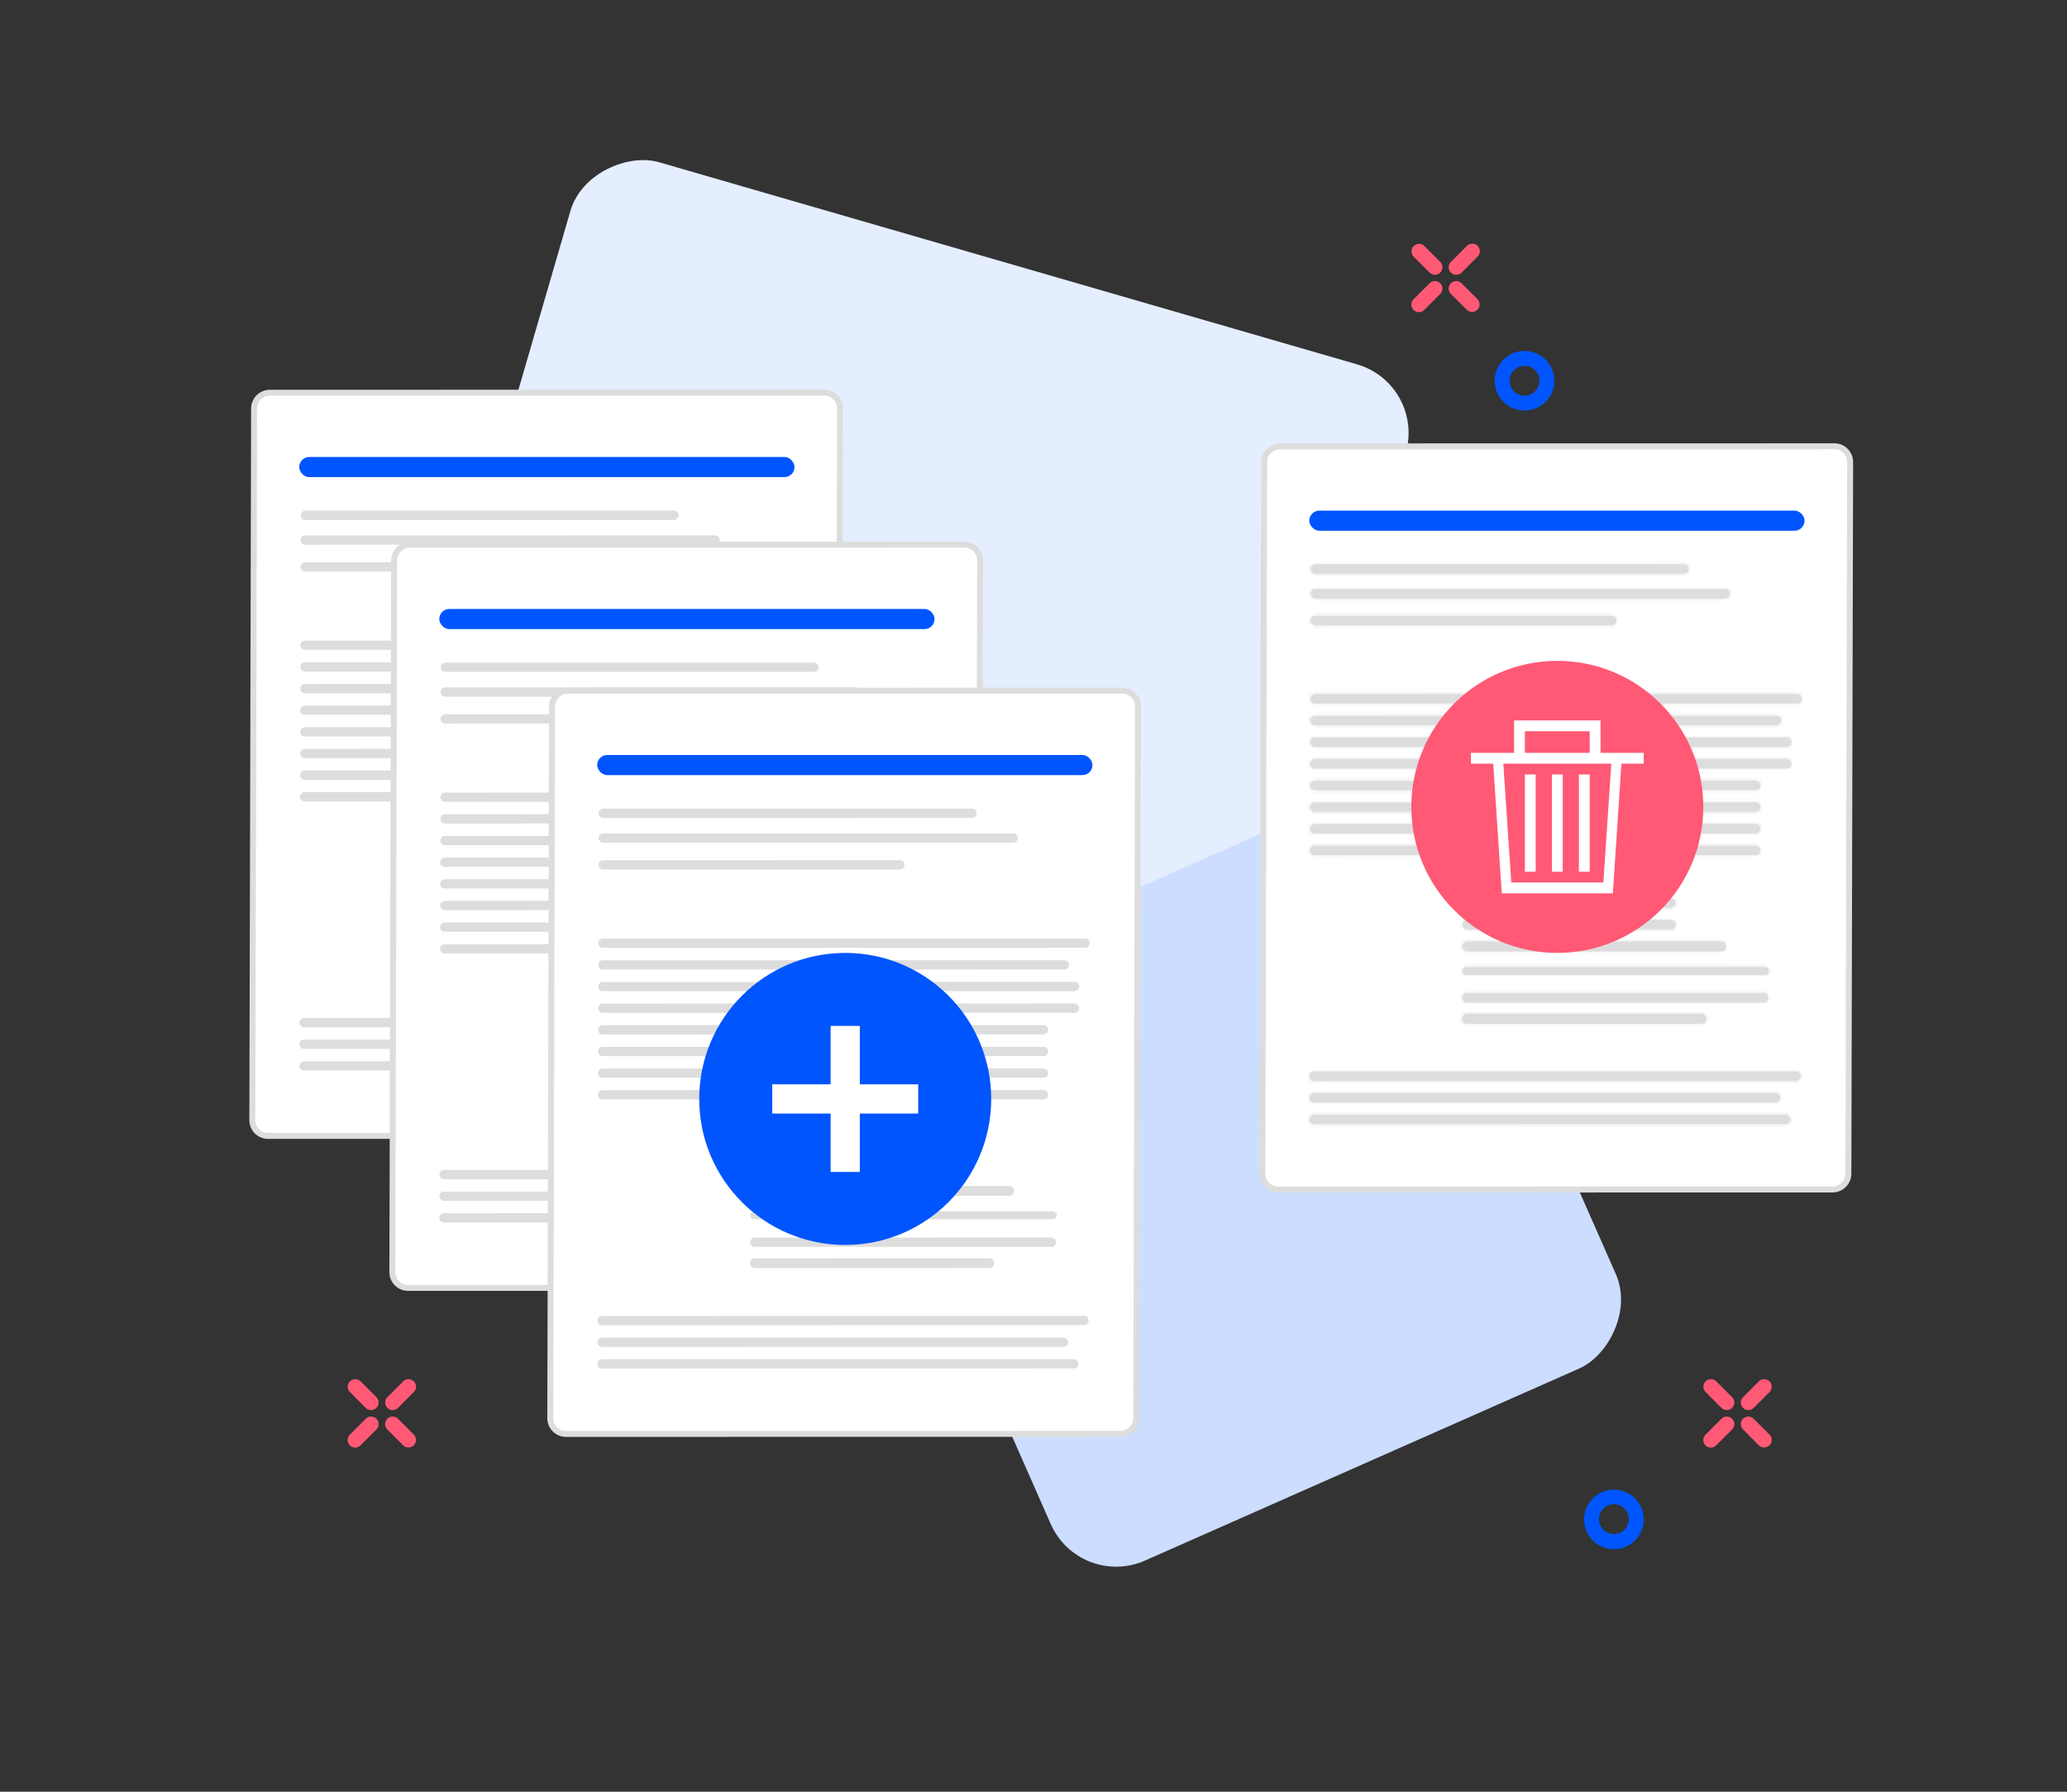<svg width="600" height="520" fill="none" xmlns="http://www.w3.org/2000/svg"><rect width="100%" height="100%" fill="#333333" stroke="none"/><rect width="252.442" height="252.442" rx="20.757" transform="rotate(-73.794 239.412 74.655) skewX(.059)" fill="#E5EEFF"/><rect width="179.355" height="179.355" rx="20.757" transform="rotate(-113.796 307.064 128.5) skewX(.059)" fill="#CDF"/><path d="m371.55 129.552 160.925-.026a4.573 4.573 0 0 1 4.576 4.586l-.511 206.512a4.603 4.603 0 0 1-4.598 4.588l-160.926.025a4.573 4.573 0 0 1-4.575-4.586l.511-206.512a4.6 4.6 0 0 1 4.598-4.587Z" fill="#fff" stroke="#DDD" stroke-width="1.73"/><mask id="a" fill="#fff"><path d="M380.488 165.128a1.35 1.35 0 0 1 1.349-1.347l107.029-.017c.743 0 1.344.603 1.342 1.347a1.352 1.352 0 0 1-1.349 1.347l-107.029.016a1.341 1.341 0 0 1-1.342-1.346ZM424.511 274.703a1.42 1.42 0 0 1 1.42-1.418l73.679-.012c.783 0 1.415.635 1.413 1.418a1.421 1.421 0 0 1-1.42 1.419l-73.679.011a1.413 1.413 0 0 1-1.413-1.418ZM380.47 172.309a1.35 1.35 0 0 1 1.349-1.347l118.987-.019c.743 0 1.344.603 1.342 1.347a1.35 1.35 0 0 1-1.348 1.347l-118.988.018a1.342 1.342 0 0 1-1.342-1.346ZM424.493 281.794a1.137 1.137 0 0 1 1.136-1.134l86.715-.014c.626 0 1.132.508 1.131 1.134a1.138 1.138 0 0 1-1.137 1.135l-86.714.014a1.13 1.13 0 0 1-1.131-1.135ZM380.451 180.089a1.35 1.35 0 0 1 1.349-1.347l86.101-.013c.743 0 1.344.603 1.342 1.346a1.35 1.35 0 0 1-1.348 1.347l-86.102.013a1.34 1.34 0 0 1-1.342-1.346ZM424.474 289.593a1.35 1.35 0 0 1 1.348-1.347l86.102-.013a1.34 1.34 0 0 1 1.342 1.346 1.35 1.35 0 0 1-1.349 1.347l-86.101.013a1.342 1.342 0 0 1-1.342-1.346ZM380.395 202.832a1.349 1.349 0 0 1 1.348-1.347l139.915-.022c.743 0 1.344.603 1.342 1.346a1.349 1.349 0 0 1-1.348 1.347l-139.915.022a1.342 1.342 0 0 1-1.342-1.346ZM380.124 312.342a1.35 1.35 0 0 1 1.348-1.347l139.915-.021c.743 0 1.344.602 1.342 1.346a1.349 1.349 0 0 1-1.348 1.347l-139.915.022a1.342 1.342 0 0 1-1.342-1.347ZM380.379 209.116a1.352 1.352 0 0 1 1.349-1.347l133.936-.02a1.341 1.341 0 0 1 1.342 1.346 1.35 1.35 0 0 1-1.349 1.347l-133.936.021a1.342 1.342 0 0 1-1.342-1.347ZM380.108 318.627a1.35 1.35 0 0 1 1.349-1.347l133.936-.021c.743 0 1.344.603 1.342 1.347a1.35 1.35 0 0 1-1.349 1.346l-133.936.021a1.341 1.341 0 0 1-1.342-1.346ZM380.363 215.401a1.35 1.35 0 0 1 1.349-1.347l136.926-.021c.743 0 1.344.602 1.342 1.346a1.35 1.35 0 0 1-1.349 1.347l-136.925.021a1.343 1.343 0 0 1-1.343-1.346ZM380.093 324.911a1.349 1.349 0 0 1 1.348-1.346l136.926-.022c.743 0 1.344.603 1.342 1.347a1.35 1.35 0 0 1-1.349 1.346l-136.925.022a1.342 1.342 0 0 1-1.342-1.347ZM380.348 221.684a1.35 1.35 0 0 1 1.349-1.347l136.925-.021c.743 0 1.344.603 1.342 1.346a1.35 1.35 0 0 1-1.349 1.347l-136.925.022a1.342 1.342 0 0 1-1.342-1.347ZM380.332 227.969a1.35 1.35 0 0 1 1.349-1.347l127.957-.02c.743 0 1.344.603 1.342 1.346a1.35 1.35 0 0 1-1.349 1.347l-127.957.02a1.342 1.342 0 0 1-1.342-1.346ZM380.317 234.252a1.35 1.35 0 0 1 1.349-1.347l127.956-.02c.743 0 1.344.603 1.342 1.347a1.352 1.352 0 0 1-1.349 1.347l-127.956.02a1.342 1.342 0 0 1-1.342-1.347ZM380.301 240.537a1.35 1.35 0 0 1 1.349-1.347l127.957-.02c.743 0 1.343.603 1.342 1.346a1.35 1.35 0 0 1-1.349 1.347l-127.957.02a1.342 1.342 0 0 1-1.342-1.346ZM380.286 246.821a1.35 1.35 0 0 1 1.348-1.347l127.957-.02c.743 0 1.344.603 1.342 1.347a1.35 1.35 0 0 1-1.349 1.347l-127.956.02a1.342 1.342 0 0 1-1.342-1.347ZM424.542 262.076a1.35 1.35 0 0 1 1.348-1.347l59.195-.009c.743 0 1.344.602 1.342 1.346a1.35 1.35 0 0 1-1.348 1.347l-59.195.009a1.342 1.342 0 0 1-1.342-1.346ZM424.459 295.693a1.421 1.421 0 0 1 1.42-1.418l68.011-.011c.783 0 1.416.635 1.414 1.418a1.422 1.422 0 0 1-1.421 1.418l-68.011.011a1.413 1.413 0 0 1-1.413-1.418ZM424.526 268.359a1.35 1.35 0 0 1 1.349-1.347l59.195-.009c.743 0 1.344.603 1.342 1.347a1.35 1.35 0 0 1-1.349 1.346l-59.195.01a1.342 1.342 0 0 1-1.342-1.347Z"/></mask><path d="M380.488 165.128a1.35 1.35 0 0 1 1.349-1.347l107.029-.017c.743 0 1.344.603 1.342 1.347a1.352 1.352 0 0 1-1.349 1.347l-107.029.016a1.341 1.341 0 0 1-1.342-1.346ZM424.511 274.703a1.42 1.42 0 0 1 1.42-1.418l73.679-.012c.783 0 1.415.635 1.413 1.418a1.421 1.421 0 0 1-1.42 1.419l-73.679.011a1.413 1.413 0 0 1-1.413-1.418ZM380.47 172.309a1.35 1.35 0 0 1 1.349-1.347l118.987-.019c.743 0 1.344.603 1.342 1.347a1.35 1.35 0 0 1-1.348 1.347l-118.988.018a1.342 1.342 0 0 1-1.342-1.346ZM424.493 281.794a1.137 1.137 0 0 1 1.136-1.134l86.715-.014c.626 0 1.132.508 1.131 1.134a1.138 1.138 0 0 1-1.137 1.135l-86.714.014a1.13 1.13 0 0 1-1.131-1.135ZM380.451 180.089a1.35 1.35 0 0 1 1.349-1.347l86.101-.013c.743 0 1.344.603 1.342 1.346a1.35 1.35 0 0 1-1.348 1.347l-86.102.013a1.34 1.34 0 0 1-1.342-1.346ZM424.474 289.593a1.35 1.35 0 0 1 1.348-1.347l86.102-.013a1.34 1.34 0 0 1 1.342 1.346 1.35 1.35 0 0 1-1.349 1.347l-86.101.013a1.342 1.342 0 0 1-1.342-1.346ZM380.395 202.832a1.349 1.349 0 0 1 1.348-1.347l139.915-.022c.743 0 1.344.603 1.342 1.346a1.349 1.349 0 0 1-1.348 1.347l-139.915.022a1.342 1.342 0 0 1-1.342-1.346ZM380.124 312.342a1.35 1.35 0 0 1 1.348-1.347l139.915-.021c.743 0 1.344.602 1.342 1.346a1.349 1.349 0 0 1-1.348 1.347l-139.915.022a1.342 1.342 0 0 1-1.342-1.347ZM380.379 209.116a1.352 1.352 0 0 1 1.349-1.347l133.936-.02a1.341 1.341 0 0 1 1.342 1.346 1.35 1.35 0 0 1-1.349 1.347l-133.936.021a1.342 1.342 0 0 1-1.342-1.347ZM380.108 318.627a1.35 1.35 0 0 1 1.349-1.347l133.936-.021c.743 0 1.344.603 1.342 1.347a1.35 1.35 0 0 1-1.349 1.346l-133.936.021a1.341 1.341 0 0 1-1.342-1.346ZM380.363 215.401a1.35 1.35 0 0 1 1.349-1.347l136.926-.021c.743 0 1.344.602 1.342 1.346a1.35 1.35 0 0 1-1.349 1.347l-136.925.021a1.343 1.343 0 0 1-1.343-1.346ZM380.093 324.911a1.349 1.349 0 0 1 1.348-1.346l136.926-.022c.743 0 1.344.603 1.342 1.347a1.35 1.35 0 0 1-1.349 1.346l-136.925.022a1.342 1.342 0 0 1-1.342-1.347ZM380.348 221.684a1.35 1.35 0 0 1 1.349-1.347l136.925-.021c.743 0 1.344.603 1.342 1.346a1.35 1.35 0 0 1-1.349 1.347l-136.925.022a1.342 1.342 0 0 1-1.342-1.347ZM380.332 227.969a1.35 1.35 0 0 1 1.349-1.347l127.957-.02c.743 0 1.344.603 1.342 1.346a1.35 1.35 0 0 1-1.349 1.347l-127.957.02a1.342 1.342 0 0 1-1.342-1.346ZM380.317 234.252a1.35 1.35 0 0 1 1.349-1.347l127.956-.02c.743 0 1.344.603 1.342 1.347a1.352 1.352 0 0 1-1.349 1.347l-127.956.02a1.342 1.342 0 0 1-1.342-1.347ZM380.301 240.537a1.35 1.35 0 0 1 1.349-1.347l127.957-.02c.743 0 1.343.603 1.342 1.346a1.35 1.35 0 0 1-1.349 1.347l-127.957.02a1.342 1.342 0 0 1-1.342-1.346ZM380.286 246.821a1.35 1.35 0 0 1 1.348-1.347l127.957-.02c.743 0 1.344.603 1.342 1.347a1.35 1.35 0 0 1-1.349 1.347l-127.956.02a1.342 1.342 0 0 1-1.342-1.347ZM424.542 262.076a1.35 1.35 0 0 1 1.348-1.347l59.195-.009c.743 0 1.344.602 1.342 1.346a1.35 1.35 0 0 1-1.348 1.347l-59.195.009a1.342 1.342 0 0 1-1.342-1.346ZM424.459 295.693a1.421 1.421 0 0 1 1.42-1.418l68.011-.011c.783 0 1.416.635 1.414 1.418a1.422 1.422 0 0 1-1.421 1.418l-68.011.011a1.413 1.413 0 0 1-1.413-1.418ZM424.526 268.359a1.35 1.35 0 0 1 1.349-1.347l59.195-.009c.743 0 1.344.603 1.342 1.347a1.35 1.35 0 0 1-1.349 1.346l-59.195.01a1.342 1.342 0 0 1-1.342-1.347Z" fill="#DDD"/><path d="M380.488 165.128a1.35 1.35 0 0 1 1.349-1.347l107.029-.017c.743 0 1.344.603 1.342 1.347a1.352 1.352 0 0 1-1.349 1.347l-107.029.016a1.341 1.341 0 0 1-1.342-1.346ZM424.511 274.703a1.42 1.42 0 0 1 1.42-1.418l73.679-.012c.783 0 1.415.635 1.413 1.418a1.421 1.421 0 0 1-1.42 1.419l-73.679.011a1.413 1.413 0 0 1-1.413-1.418ZM380.47 172.309a1.35 1.35 0 0 1 1.349-1.347l118.987-.019c.743 0 1.344.603 1.342 1.347a1.35 1.35 0 0 1-1.348 1.347l-118.988.018a1.342 1.342 0 0 1-1.342-1.346ZM424.493 281.794a1.137 1.137 0 0 1 1.136-1.134l86.715-.014c.626 0 1.132.508 1.131 1.134a1.138 1.138 0 0 1-1.137 1.135l-86.714.014a1.13 1.13 0 0 1-1.131-1.135ZM380.451 180.089a1.35 1.35 0 0 1 1.349-1.347l86.101-.013c.743 0 1.344.603 1.342 1.346a1.35 1.35 0 0 1-1.348 1.347l-86.102.013a1.34 1.34 0 0 1-1.342-1.346ZM424.474 289.593a1.35 1.35 0 0 1 1.348-1.347l86.102-.013a1.34 1.34 0 0 1 1.342 1.346 1.35 1.35 0 0 1-1.349 1.347l-86.101.013a1.342 1.342 0 0 1-1.342-1.346ZM380.395 202.832a1.349 1.349 0 0 1 1.348-1.347l139.915-.022c.743 0 1.344.603 1.342 1.346a1.349 1.349 0 0 1-1.348 1.347l-139.915.022a1.342 1.342 0 0 1-1.342-1.346ZM380.124 312.342a1.35 1.35 0 0 1 1.348-1.347l139.915-.021c.743 0 1.344.602 1.342 1.346a1.349 1.349 0 0 1-1.348 1.347l-139.915.022a1.342 1.342 0 0 1-1.342-1.347ZM380.379 209.116a1.352 1.352 0 0 1 1.349-1.347l133.936-.02a1.341 1.341 0 0 1 1.342 1.346 1.35 1.35 0 0 1-1.349 1.347l-133.936.021a1.342 1.342 0 0 1-1.342-1.347ZM380.108 318.627a1.35 1.35 0 0 1 1.349-1.347l133.936-.021c.743 0 1.344.603 1.342 1.347a1.35 1.35 0 0 1-1.349 1.346l-133.936.021a1.341 1.341 0 0 1-1.342-1.346ZM380.363 215.401a1.35 1.35 0 0 1 1.349-1.347l136.926-.021c.743 0 1.344.602 1.342 1.346a1.35 1.35 0 0 1-1.349 1.347l-136.925.021a1.343 1.343 0 0 1-1.343-1.346ZM380.093 324.911a1.349 1.349 0 0 1 1.348-1.346l136.926-.022c.743 0 1.344.603 1.342 1.347a1.35 1.35 0 0 1-1.349 1.346l-136.925.022a1.342 1.342 0 0 1-1.342-1.347ZM380.348 221.684a1.35 1.35 0 0 1 1.349-1.347l136.925-.021c.743 0 1.344.603 1.342 1.346a1.35 1.35 0 0 1-1.349 1.347l-136.925.022a1.342 1.342 0 0 1-1.342-1.347ZM380.332 227.969a1.35 1.35 0 0 1 1.349-1.347l127.957-.02c.743 0 1.344.603 1.342 1.346a1.35 1.35 0 0 1-1.349 1.347l-127.957.02a1.342 1.342 0 0 1-1.342-1.346ZM380.317 234.252a1.35 1.35 0 0 1 1.349-1.347l127.956-.02c.743 0 1.344.603 1.342 1.347a1.352 1.352 0 0 1-1.349 1.347l-127.956.02a1.342 1.342 0 0 1-1.342-1.347ZM380.301 240.537a1.35 1.35 0 0 1 1.349-1.347l127.957-.02c.743 0 1.343.603 1.342 1.346a1.35 1.35 0 0 1-1.349 1.347l-127.957.02a1.342 1.342 0 0 1-1.342-1.346ZM380.286 246.821a1.35 1.35 0 0 1 1.348-1.347l127.957-.02c.743 0 1.344.603 1.342 1.347a1.35 1.35 0 0 1-1.349 1.347l-127.956.02a1.342 1.342 0 0 1-1.342-1.347ZM424.542 262.076a1.35 1.35 0 0 1 1.348-1.347l59.195-.009c.743 0 1.344.602 1.342 1.346a1.35 1.35 0 0 1-1.348 1.347l-59.195.009a1.342 1.342 0 0 1-1.342-1.346ZM424.459 295.693a1.421 1.421 0 0 1 1.42-1.418l68.011-.011c.783 0 1.416.635 1.414 1.418a1.422 1.422 0 0 1-1.421 1.418l-68.011.011a1.413 1.413 0 0 1-1.413-1.418ZM424.526 268.359a1.35 1.35 0 0 1 1.349-1.347l59.195-.009c.743 0 1.344.603 1.342 1.347a1.35 1.35 0 0 1-1.349 1.346l-59.195.01a1.342 1.342 0 0 1-1.342-1.347Z" stroke="#DDD" stroke-width="3.46" mask="url(#a)"/><rect width="143.775" height="5.845" rx="2.922" transform="translate(380.058 148.193) skewX(-.151)" fill="#05F"/><path d="m78.354 113.985 160.925-.025a4.572 4.572 0 0 1 4.575 4.586l-.511 206.512a4.6 4.6 0 0 1-4.598 4.587l-160.925.025a4.572 4.572 0 0 1-4.575-4.586l.51-206.511a4.602 4.602 0 0 1 4.599-4.588Z" fill="#fff" stroke="#DDD" stroke-width="1.73"/><path d="M87.292 149.561a1.35 1.35 0 0 1 1.348-1.346l107.029-.017c.743 0 1.344.603 1.342 1.346a1.349 1.349 0 0 1-1.348 1.347l-107.03.017a1.342 1.342 0 0 1-1.341-1.347ZM131.314 259.137a1.422 1.422 0 0 1 1.421-1.419l73.679-.011c.782 0 1.415.635 1.413 1.418a1.422 1.422 0 0 1-1.42 1.418l-73.679.012a1.413 1.413 0 0 1-1.414-1.418ZM87.274 156.742a1.35 1.35 0 0 1 1.349-1.346l118.987-.019c.743 0 1.344.603 1.342 1.346a1.35 1.35 0 0 1-1.348 1.347l-118.988.019a1.342 1.342 0 0 1-1.342-1.347ZM131.297 266.228a1.137 1.137 0 0 1 1.136-1.135l86.715-.013a1.13 1.13 0 0 1 1.13 1.134 1.137 1.137 0 0 1-1.136 1.135l-86.715.013a1.13 1.13 0 0 1-1.13-1.134ZM87.255 164.523a1.35 1.35 0 0 1 1.348-1.347l86.102-.014c.743 0 1.344.603 1.342 1.347a1.35 1.35 0 0 1-1.349 1.347l-86.101.013a1.342 1.342 0 0 1-1.342-1.346ZM131.277 274.026a1.35 1.35 0 0 1 1.349-1.346l86.102-.014c.743 0 1.344.603 1.342 1.346a1.35 1.35 0 0 1-1.349 1.347l-86.102.014a1.343 1.343 0 0 1-1.342-1.347ZM87.198 187.265a1.351 1.351 0 0 1 1.349-1.347l139.915-.021c.743 0 1.344.602 1.342 1.346a1.35 1.35 0 0 1-1.349 1.347l-139.915.022a1.342 1.342 0 0 1-1.342-1.347ZM86.927 296.776a1.35 1.35 0 0 1 1.349-1.347l139.915-.022c.743 0 1.344.603 1.342 1.347a1.35 1.35 0 0 1-1.348 1.346l-139.916.022a1.341 1.341 0 0 1-1.342-1.346ZM87.183 193.55a1.35 1.35 0 0 1 1.348-1.347l133.936-.021c.743 0 1.344.603 1.342 1.347a1.35 1.35 0 0 1-1.348 1.346l-133.936.021a1.341 1.341 0 0 1-1.342-1.346ZM86.912 303.06a1.35 1.35 0 0 1 1.348-1.346l133.936-.021c.743 0 1.344.602 1.342 1.346a1.349 1.349 0 0 1-1.348 1.347l-133.936.021a1.342 1.342 0 0 1-1.342-1.347ZM87.167 199.834a1.35 1.35 0 0 1 1.349-1.346l136.925-.022c.743 0 1.344.603 1.342 1.347a1.349 1.349 0 0 1-1.348 1.346l-136.926.022a1.342 1.342 0 0 1-1.342-1.347ZM86.896 309.345a1.35 1.35 0 0 1 1.349-1.347l136.925-.021c.743 0 1.344.602 1.342 1.346a1.349 1.349 0 0 1-1.348 1.347l-136.926.021a1.341 1.341 0 0 1-1.342-1.346ZM87.152 206.118a1.35 1.35 0 0 1 1.348-1.347l136.926-.021c.743 0 1.344.602 1.342 1.346a1.35 1.35 0 0 1-1.349 1.347l-136.925.021a1.342 1.342 0 0 1-1.342-1.346ZM87.136 212.402a1.351 1.351 0 0 1 1.349-1.347l127.956-.019a1.34 1.34 0 0 1 1.342 1.346 1.349 1.349 0 0 1-1.348 1.347l-127.957.02a1.342 1.342 0 0 1-1.342-1.347ZM87.12 218.686a1.35 1.35 0 0 1 1.35-1.347l127.956-.02c.743 0 1.344.603 1.342 1.346a1.35 1.35 0 0 1-1.349 1.347l-127.956.02a1.342 1.342 0 0 1-1.342-1.346ZM87.105 224.97a1.352 1.352 0 0 1 1.349-1.347l127.956-.019a1.34 1.34 0 0 1 1.342 1.346 1.35 1.35 0 0 1-1.348 1.347l-127.957.02a1.342 1.342 0 0 1-1.342-1.347ZM87.09 231.255a1.35 1.35 0 0 1 1.348-1.347l127.957-.02c.743 0 1.344.603 1.342 1.346a1.35 1.35 0 0 1-1.349 1.347l-127.957.02a1.342 1.342 0 0 1-1.341-1.346ZM131.345 246.509a1.35 1.35 0 0 1 1.349-1.346l59.195-.01c.743 0 1.344.603 1.342 1.347a1.352 1.352 0 0 1-1.349 1.347l-59.195.009a1.343 1.343 0 0 1-1.342-1.347ZM131.262 280.127a1.422 1.422 0 0 1 1.421-1.419l68.011-.011c.783 0 1.415.635 1.414 1.419a1.422 1.422 0 0 1-1.421 1.418l-68.011.011a1.413 1.413 0 0 1-1.414-1.418ZM131.33 252.793a1.35 1.35 0 0 1 1.349-1.347l59.194-.009a1.34 1.34 0 0 1 1.342 1.346 1.349 1.349 0 0 1-1.348 1.347l-59.195.009a1.342 1.342 0 0 1-1.342-1.346Z" fill="#DDD"/><rect width="143.775" height="5.845" rx="2.922" transform="translate(86.861 132.625) skewX(-.151)" fill="#05F"/><path d="m119.004 158.093 160.925-.026a4.573 4.573 0 0 1 4.576 4.586l-.511 206.512a4.603 4.603 0 0 1-4.598 4.588l-160.926.025a4.573 4.573 0 0 1-4.575-4.586l.511-206.512a4.6 4.6 0 0 1 4.598-4.587Z" fill="#fff" stroke="#DDD" stroke-width="1.73"/><path d="M127.942 193.669a1.35 1.35 0 0 1 1.349-1.347l107.029-.017c.743 0 1.344.603 1.342 1.347a1.352 1.352 0 0 1-1.349 1.347l-107.029.016a1.341 1.341 0 0 1-1.342-1.346ZM171.965 303.244a1.422 1.422 0 0 1 1.42-1.418l73.679-.012c.783 0 1.415.635 1.413 1.418a1.42 1.42 0 0 1-1.42 1.419l-73.679.011a1.413 1.413 0 0 1-1.413-1.418ZM127.924 200.85a1.35 1.35 0 0 1 1.349-1.347l118.988-.019c.743 0 1.343.603 1.342 1.347a1.351 1.351 0 0 1-1.349 1.347l-118.988.018a1.342 1.342 0 0 1-1.342-1.346ZM171.947 310.335a1.137 1.137 0 0 1 1.136-1.134l86.715-.014c.626 0 1.132.508 1.131 1.134a1.138 1.138 0 0 1-1.137 1.135l-86.714.014a1.131 1.131 0 0 1-1.131-1.135ZM127.905 208.63a1.35 1.35 0 0 1 1.349-1.347l86.101-.013c.743 0 1.344.603 1.342 1.346a1.35 1.35 0 0 1-1.348 1.347l-86.102.013a1.34 1.34 0 0 1-1.342-1.346ZM171.928 318.134a1.35 1.35 0 0 1 1.348-1.347l86.102-.013a1.34 1.34 0 0 1 1.342 1.346 1.35 1.35 0 0 1-1.349 1.347l-86.101.013a1.342 1.342 0 0 1-1.342-1.346ZM127.849 231.373a1.35 1.35 0 0 1 1.348-1.347l139.916-.022c.743 0 1.343.603 1.342 1.346a1.35 1.35 0 0 1-1.349 1.347l-139.915.022a1.342 1.342 0 0 1-1.342-1.346ZM127.578 340.883a1.351 1.351 0 0 1 1.348-1.347l139.916-.021c.743 0 1.343.602 1.342 1.346a1.35 1.35 0 0 1-1.349 1.347l-139.915.022a1.342 1.342 0 0 1-1.342-1.347ZM127.833 237.657a1.352 1.352 0 0 1 1.349-1.347l133.936-.02a1.34 1.34 0 0 1 1.342 1.346 1.35 1.35 0 0 1-1.349 1.347l-133.936.021a1.342 1.342 0 0 1-1.342-1.347ZM127.562 347.168a1.35 1.35 0 0 1 1.349-1.347l133.936-.021c.743 0 1.344.603 1.342 1.347a1.35 1.35 0 0 1-1.349 1.346l-133.936.021a1.341 1.341 0 0 1-1.342-1.346ZM127.818 243.942a1.349 1.349 0 0 1 1.348-1.347l136.926-.021c.743 0 1.344.602 1.342 1.346a1.35 1.35 0 0 1-1.349 1.347l-136.925.021a1.342 1.342 0 0 1-1.342-1.346ZM127.547 353.452a1.349 1.349 0 0 1 1.348-1.346l136.926-.022c.743 0 1.344.603 1.342 1.347a1.35 1.35 0 0 1-1.349 1.346l-136.925.022a1.342 1.342 0 0 1-1.342-1.347ZM127.802 250.225a1.351 1.351 0 0 1 1.349-1.347l136.925-.021c.743 0 1.344.603 1.342 1.346a1.35 1.35 0 0 1-1.348 1.347l-136.926.022a1.342 1.342 0 0 1-1.342-1.347ZM127.786 256.51a1.35 1.35 0 0 1 1.349-1.347l127.957-.02c.743 0 1.344.603 1.342 1.346a1.35 1.35 0 0 1-1.349 1.347l-127.956.02a1.343 1.343 0 0 1-1.343-1.346ZM127.771 262.793a1.35 1.35 0 0 1 1.349-1.347l127.956-.02c.743 0 1.344.603 1.342 1.347a1.351 1.351 0 0 1-1.348 1.347l-127.957.02a1.342 1.342 0 0 1-1.342-1.347ZM127.755 269.078a1.35 1.35 0 0 1 1.349-1.347l127.957-.02c.743 0 1.344.603 1.342 1.346a1.35 1.35 0 0 1-1.349 1.347l-127.957.02a1.342 1.342 0 0 1-1.342-1.346ZM127.74 275.362a1.351 1.351 0 0 1 1.349-1.347l127.956-.02c.743 0 1.344.603 1.342 1.347a1.35 1.35 0 0 1-1.349 1.347l-127.956.02a1.342 1.342 0 0 1-1.342-1.347ZM171.996 290.617a1.35 1.35 0 0 1 1.349-1.347l59.194-.009c.743 0 1.344.602 1.342 1.346a1.349 1.349 0 0 1-1.348 1.347l-59.195.009a1.342 1.342 0 0 1-1.342-1.346ZM171.913 324.234a1.422 1.422 0 0 1 1.42-1.418l68.012-.011c.782 0 1.415.635 1.413 1.418a1.422 1.422 0 0 1-1.42 1.418l-68.012.011a1.413 1.413 0 0 1-1.413-1.418ZM171.98 296.9a1.351 1.351 0 0 1 1.349-1.347l59.195-.009c.743 0 1.344.603 1.342 1.347a1.35 1.35 0 0 1-1.349 1.346l-59.195.01a1.342 1.342 0 0 1-1.342-1.347Z" fill="#DDD"/><rect width="143.775" height="5.845" rx="2.922" transform="translate(127.512 176.734) skewX(-.151)" fill="#05F"/><path d="m164.843 200.473 160.925-.025a4.573 4.573 0 0 1 4.576 4.586l-.511 206.512a4.601 4.601 0 0 1-4.598 4.587l-160.926.025a4.571 4.571 0 0 1-4.575-4.585l.511-206.512a4.602 4.602 0 0 1 4.598-4.588Z" fill="#fff" stroke="#DDD" stroke-width="1.73"/><path d="M173.781 236.05a1.35 1.35 0 0 1 1.349-1.347l107.029-.017c.743 0 1.344.603 1.342 1.347a1.35 1.35 0 0 1-1.349 1.346l-107.029.017a1.342 1.342 0 0 1-1.342-1.346ZM217.803 345.625a1.422 1.422 0 0 1 1.421-1.418l73.679-.012c.783 0 1.415.635 1.413 1.418a1.423 1.423 0 0 1-1.42 1.419l-73.679.011a1.414 1.414 0 0 1-1.414-1.418ZM173.763 243.231a1.35 1.35 0 0 1 1.349-1.347l118.987-.019c.743 0 1.344.603 1.342 1.347a1.349 1.349 0 0 1-1.348 1.346l-118.988.019a1.342 1.342 0 0 1-1.342-1.346ZM217.786 352.716a1.139 1.139 0 0 1 1.136-1.135l86.715-.013c.626 0 1.132.508 1.131 1.134a1.138 1.138 0 0 1-1.137 1.135l-86.714.014a1.13 1.13 0 0 1-1.131-1.135ZM173.744 251.011a1.35 1.35 0 0 1 1.349-1.347l86.101-.013c.743 0 1.344.602 1.342 1.346a1.35 1.35 0 0 1-1.349 1.347l-86.101.013a1.341 1.341 0 0 1-1.342-1.346ZM217.767 360.515a1.349 1.349 0 0 1 1.348-1.347l86.102-.014c.743 0 1.344.603 1.342 1.347a1.352 1.352 0 0 1-1.349 1.347l-86.101.013a1.342 1.342 0 0 1-1.342-1.346ZM173.688 273.754a1.349 1.349 0 0 1 1.348-1.347l139.915-.022c.743 0 1.344.603 1.342 1.346a1.349 1.349 0 0 1-1.348 1.347l-139.915.022a1.342 1.342 0 0 1-1.342-1.346ZM173.417 383.264a1.349 1.349 0 0 1 1.348-1.347l139.915-.021a1.34 1.34 0 0 1 1.342 1.346 1.349 1.349 0 0 1-1.348 1.347l-139.915.022a1.342 1.342 0 0 1-1.342-1.347ZM173.672 280.038a1.35 1.35 0 0 1 1.349-1.347l133.936-.021c.743 0 1.343.603 1.342 1.347a1.35 1.35 0 0 1-1.349 1.347l-133.936.02a1.34 1.34 0 0 1-1.342-1.346ZM173.401 389.549a1.35 1.35 0 0 1 1.349-1.347l133.936-.021c.743 0 1.343.603 1.342 1.346a1.35 1.35 0 0 1-1.349 1.347l-133.936.021a1.342 1.342 0 0 1-1.342-1.346ZM173.656 286.323a1.35 1.35 0 0 1 1.349-1.347l136.926-.022c.743 0 1.344.603 1.342 1.347a1.35 1.35 0 0 1-1.349 1.347l-136.926.021a1.342 1.342 0 0 1-1.342-1.346ZM173.386 395.833a1.35 1.35 0 0 1 1.348-1.347l136.926-.021c.743 0 1.344.603 1.342 1.346a1.35 1.35 0 0 1-1.349 1.347l-136.925.022a1.342 1.342 0 0 1-1.342-1.347ZM173.641 292.606a1.35 1.35 0 0 1 1.349-1.347l136.925-.021c.743 0 1.344.603 1.342 1.346a1.35 1.35 0 0 1-1.349 1.347l-136.925.021a1.34 1.34 0 0 1-1.342-1.346ZM173.625 298.891a1.35 1.35 0 0 1 1.349-1.347l127.957-.02c.743 0 1.344.603 1.342 1.346a1.35 1.35 0 0 1-1.349 1.347l-127.957.02a1.342 1.342 0 0 1-1.342-1.346ZM173.61 305.174a1.35 1.35 0 0 1 1.348-1.347l127.957-.02c.743 0 1.344.603 1.342 1.347a1.35 1.35 0 0 1-1.349 1.346l-127.956.02a1.34 1.34 0 0 1-1.342-1.346ZM173.594 311.459a1.35 1.35 0 0 1 1.349-1.347l127.957-.02c.743 0 1.343.602 1.342 1.346a1.35 1.35 0 0 1-1.349 1.347l-127.957.02a1.342 1.342 0 0 1-1.342-1.346ZM173.579 317.743a1.35 1.35 0 0 1 1.348-1.347l127.957-.02c.743 0 1.344.603 1.342 1.347a1.352 1.352 0 0 1-1.349 1.347l-127.956.019a1.34 1.34 0 0 1-1.342-1.346ZM217.835 332.998a1.35 1.35 0 0 1 1.348-1.347l59.195-.009a1.34 1.34 0 0 1 1.342 1.346 1.35 1.35 0 0 1-1.348 1.347l-59.195.009a1.342 1.342 0 0 1-1.342-1.346ZM217.752 366.615a1.422 1.422 0 0 1 1.42-1.419l68.011-.01c.783 0 1.416.635 1.414 1.418a1.422 1.422 0 0 1-1.421 1.418l-68.011.011a1.413 1.413 0 0 1-1.413-1.418ZM217.819 339.281a1.35 1.35 0 0 1 1.349-1.347l59.195-.009c.743 0 1.344.603 1.342 1.346a1.35 1.35 0 0 1-1.349 1.347l-59.195.009a1.34 1.34 0 0 1-1.342-1.346Z" fill="#DDD"/><rect width="143.775" height="5.845" rx="2.922" transform="translate(173.351 219.113) skewX(-.151)" fill="#05F"/><circle cx="245.343" cy="318.936" r="42.379" fill="#05F"/><path fill-rule="evenodd" clip-rule="evenodd" d="M241.109 323.173h-16.952v-8.476h16.952v-16.951h8.476v16.951h16.952v8.476h-16.952v16.952h-8.476v-16.952Z" fill="#fff"/><circle cx="452.05" cy="234.176" r="42.379" fill="#FF5975"/><path fill-rule="evenodd" clip-rule="evenodd" d="M464.591 209.094v9.402l12.541.003v3.136l-6.477-.004-2.481 37.626h-32.248l-2.48-37.626-6.477.004v-3.136l12.541-.003v-9.402h25.081Zm3.135 12.541h-31.352l2.311 34.487h26.731l2.31-34.487Zm-14.108 3.135v28.217h-3.135V224.77h3.135Zm-7.838 0v28.217h-3.135V224.77h3.135Zm15.676 0v28.217h-3.135V224.77h3.135Zm0-12.541h-18.811v6.27h18.811v-6.27Z" fill="#fff"/><path fill-rule="evenodd" clip-rule="evenodd" d="M509.03 408.63a2.193 2.193 0 0 1-3.1-3.101l4.65-4.652a2.193 2.193 0 0 1 3.1 3.101l-4.65 4.652Zm-13.958-4.652a2.193 2.193 0 0 1 3.1-3.101l4.65 4.652a2.193 2.193 0 0 1-3.1 3.101l-4.65-4.652Zm10.851 10.854a2.193 2.193 0 0 1 3.1-3.101l4.65 4.652a2.193 2.193 0 0 1-3.1 3.101l-4.65-4.652Zm-10.851 4.652a2.19 2.19 0 0 0 3.1 0l4.65-4.652a2.193 2.193 0 0 0-3.1-3.101l-4.65 4.652a2.193 2.193 0 0 0 0 3.101ZM424.271 79.109a2.191 2.191 0 1 1-3.1-3.102l4.65-4.652a2.191 2.191 0 1 1 3.1 3.102l-4.65 4.652Zm-13.958-4.652a2.194 2.194 0 0 1 3.1-3.101l4.65 4.651a2.191 2.191 0 1 1-3.1 3.101l-4.65-4.651Zm10.852 10.854a2.191 2.191 0 1 1 3.1-3.101l4.65 4.652a2.194 2.194 0 0 1-3.1 3.1l-4.65-4.651Zm-10.852 4.652a2.191 2.191 0 0 0 3.1 0l4.65-4.652a2.191 2.191 0 1 0-3.1-3.101l-4.65 4.652a2.194 2.194 0 0 0 0 3.1ZM115.508 408.63a2.193 2.193 0 0 1-3.1-3.101l4.65-4.652a2.193 2.193 0 0 1 3.1 3.101l-4.65 4.652Zm-13.959-4.652a2.193 2.193 0 0 1 3.1-3.101l4.65 4.652a2.193 2.193 0 0 1-3.1 3.101l-4.65-4.652Zm10.852 10.854a2.193 2.193 0 0 1 3.1-3.101l4.65 4.652a2.193 2.193 0 0 1-3.1 3.101l-4.65-4.652Zm-10.852 4.652a2.19 2.19 0 0 0 3.1 0l4.65-4.652a2.193 2.193 0 0 0-3.1-3.101l-4.65 4.652a2.193 2.193 0 0 0 0 3.101Z" fill="#FF5975"/><path fill-rule="evenodd" clip-rule="evenodd" d="M477.132 440.883a8.65 8.65 0 1 1-17.299 0 8.65 8.65 0 0 1 17.299 0Zm-12.976 0a4.325 4.325 0 1 0 8.65 0 4.325 4.325 0 0 0-8.65 0ZM451.185 110.498a8.648 8.648 0 1 1-17.297 0 8.648 8.648 0 0 1 17.297 0Zm-12.976 0a4.325 4.325 0 1 0 8.65 0 4.325 4.325 0 0 0-8.65 0Z" fill="#05F"/></svg>